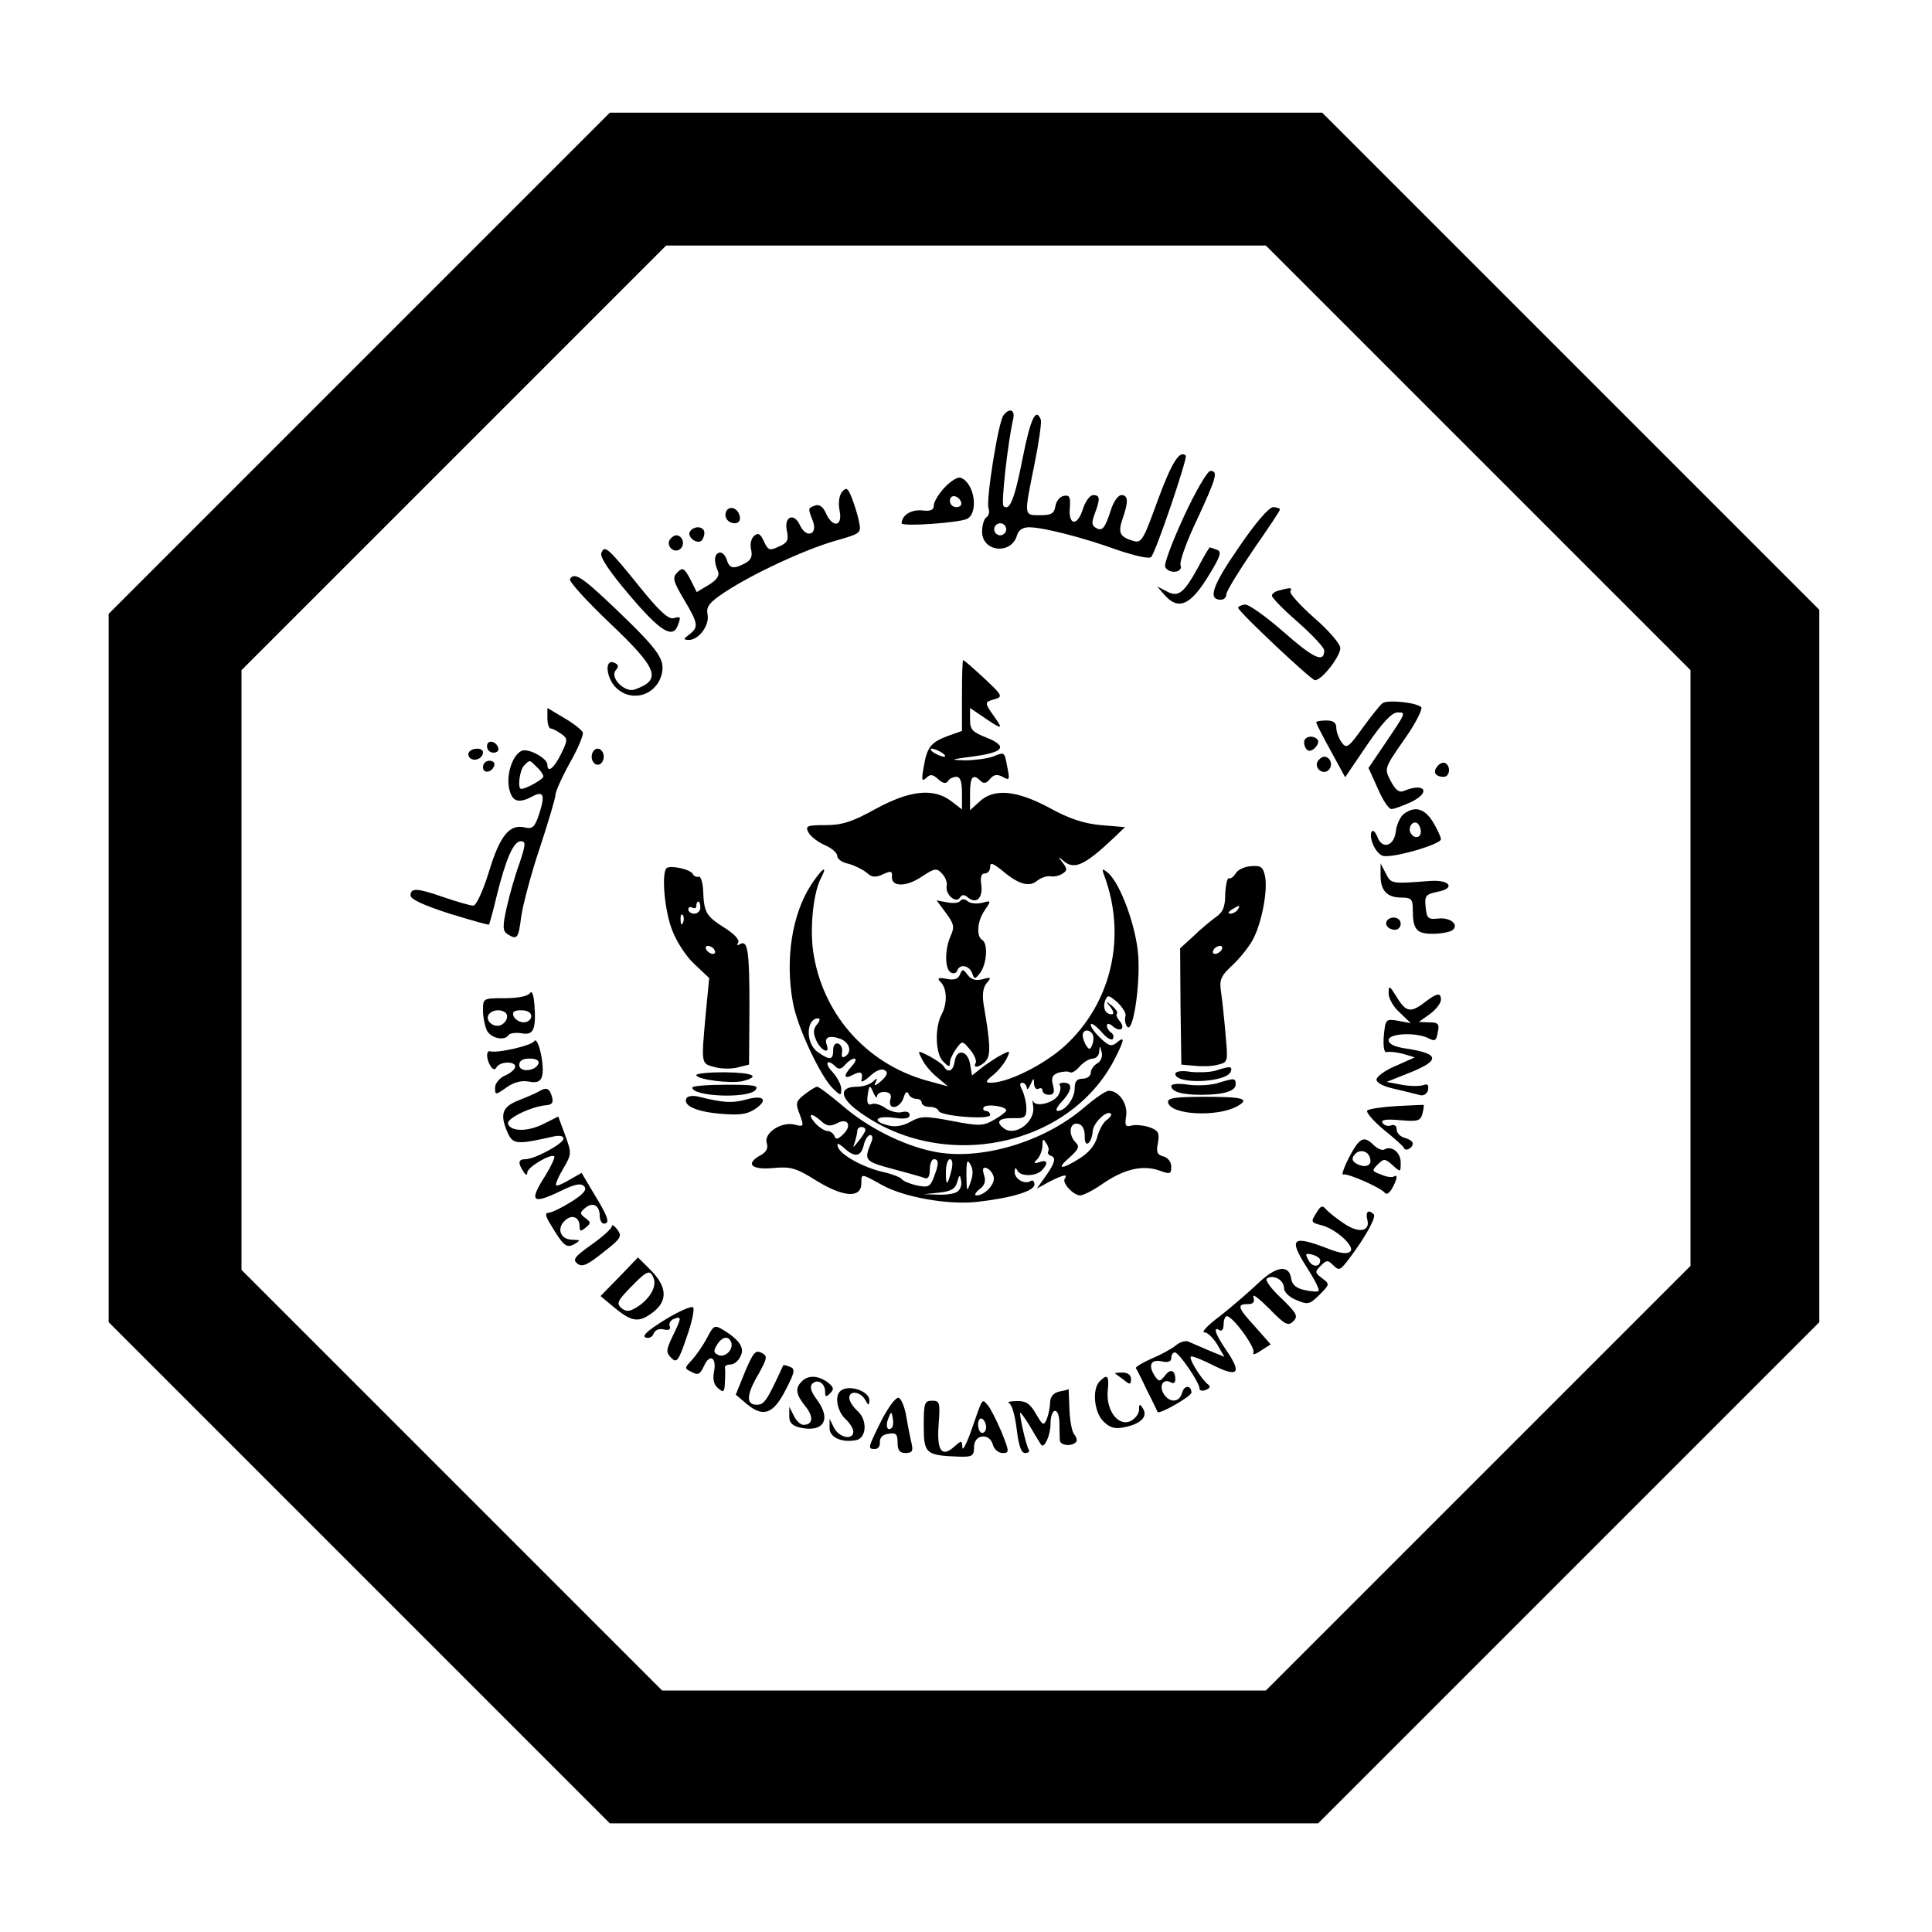 <?xml version="1.0" standalone="no"?>
<!DOCTYPE svg PUBLIC "-//W3C//DTD SVG 20010904//EN"
 "http://www.w3.org/TR/2001/REC-SVG-20010904/DTD/svg10.dtd">
<svg version="1.0" xmlns="http://www.w3.org/2000/svg"
 width="480pt" height="480pt" viewBox="0 0 480 480"
 preserveAspectRatio="xMidYMid meet">
<g transform="translate(0,480) scale(0.1,-0.1)"
fill="#000000" stroke="none">
<path d="M892 3897 l-622 -622 0 -880 0 -880 623 -623 622 -622 880 0 880 0
623 623 622 622 0 885 0 885 -618 618 -617 617 -885 0 -885 0 -623 -623z
m2780 -234 l528 -528 0 -740 0 -740 -527 -527 -528 -528 -750 0 -750 0 -523
523 -522 522 0 745 0 745 527 527 528 528 745 0 745 0 527 -527z"/>
<path d="M2493 3768 c-13 -17 -44 -213 -37 -231 3 -8 1 -18 -5 -22 -6 -3 -11
-20 -11 -36 0 -51 74 -58 87 -8 4 12 14 19 30 19 34 0 133 -25 221 -57 42 -14
77 -22 82 -17 12 13 91 246 86 252 -15 15 -35 -17 -70 -112 -35 -97 -40 -106
-60 -100 -34 10 -39 20 -27 55 15 43 14 59 -3 59 -8 0 -20 -17 -26 -37 -15
-47 -22 -54 -38 -44 -10 6 -10 14 -2 35 14 37 13 46 -4 46 -8 0 -20 -16 -26
-36 -14 -43 -36 -39 -32 5 2 26 -1 32 -15 29 -10 -2 -19 -13 -21 -26 -3 -18
-10 -22 -38 -22 -41 0 -40 -3 -14 126 11 54 18 104 16 111 -12 31 -25 6 -45
-94 -20 -103 -33 -135 -48 -120 -6 7 11 158 24 215 6 24 -9 30 -24 10z m7
-283 c0 -8 -7 -15 -15 -15 -8 0 -15 7 -15 15 0 8 7 15 15 15 8 0 15 -7 15 -15z"/>
<path d="M2941 3516 c-29 -63 -50 -119 -46 -125 10 -18 45 -14 38 5 -3 8 15
59 41 113 49 106 53 121 33 121 -7 0 -37 -51 -66 -114z"/>
<path d="M2347 3589 c-15 -16 -27 -36 -27 -45 0 -11 -8 -15 -30 -12 -27 2 -49
-12 -50 -32 0 -9 143 1 163 11 29 16 18 89 -16 102 -7 3 -25 -8 -40 -24z m41
-37 c2 -7 -3 -12 -12 -12 -9 0 -16 7 -16 16 0 17 22 14 28 -4z"/>
<path d="M2092 3578 c-7 -9 -10 -27 -6 -47 8 -39 -17 -44 -34 -6 -7 16 -17 23
-27 19 -18 -7 -18 -6 -6 -37 14 -35 -15 -46 -31 -13 -15 34 -41 23 -33 -13 5
-23 1 -30 -20 -39 -23 -11 -27 -9 -37 13 -9 19 -14 22 -24 14 -8 -7 -11 -21
-8 -34 4 -17 0 -26 -14 -34 -30 -16 -40 -14 -47 10 -4 11 -12 18 -18 16 -13
-4 -14 -22 -3 -47 4 -10 -3 -21 -23 -33 l-30 -18 -16 32 c-15 28 -19 30 -32
17 -13 -13 -11 -21 16 -67 36 -60 37 -69 14 -87 -16 -12 -16 -13 -2 -14 25 0
52 36 47 63 -4 20 4 30 43 56 72 47 197 105 273 127 66 19 66 19 60 49 -3 16
-12 43 -18 59 -10 24 -13 26 -24 14z"/>
<path d="M1805 3531 c-8 -15 3 -31 21 -31 9 0 14 7 12 17 -4 20 -24 28 -33 14z"/>
<path d="M3077 3439 c-65 -94 -77 -129 -44 -129 8 0 14 6 14 14 0 7 30 56 66
109 37 53 67 98 67 101 0 3 -8 6 -17 6 -11 -1 -44 -39 -86 -101z"/>
<path d="M1714 3479 c-7 -12 15 -31 28 -23 4 3 8 12 8 20 0 17 -26 19 -36 3z"/>
<path d="M1664 3459 c-10 -17 13 -36 27 -22 12 12 4 33 -11 33 -5 0 -12 -5
-16 -11z"/>
<path d="M1494 3426 c-4 -10 20 -46 71 -106 75 -88 106 -108 119 -74 8 22 8
23 -11 18 -13 -3 -38 21 -83 77 -80 99 -88 106 -96 85z"/>
<path d="M2977 3391 c-36 -65 -49 -76 -79 -60 l-23 12 19 -22 c34 -38 64 -24
107 46 31 50 35 62 23 67 -9 3 -17 6 -18 6 -2 0 -15 -22 -29 -49z"/>
<path d="M1416 3361 c-3 -5 41 -54 99 -109 120 -114 130 -141 62 -165 -24 -9
-63 29 -47 48 8 9 7 14 -5 19 -24 9 -19 -40 7 -64 39 -36 99 -17 112 35 9 36
-7 59 -110 158 -88 84 -107 97 -118 78z"/>
<path d="M3178 3333 c-10 -2 -18 -8 -18 -13 0 -5 29 -35 65 -66 36 -32 65 -63
65 -70 0 -32 -26 -20 -101 46 -46 40 -88 70 -97 68 -10 -2 -16 -5 -16 -8 3
-12 182 -180 191 -180 17 0 63 59 63 80 0 10 -29 44 -65 75 -36 32 -62 61 -59
66 5 9 1 10 -28 2z"/>
<path d="M2390 3072 l0 -88 -34 -12 c-43 -16 -53 -28 -61 -77 -6 -33 -5 -38 6
-28 10 10 16 10 30 -3 11 -10 19 -12 24 -5 3 6 13 11 21 11 10 0 14 -12 14
-41 l0 -40 -26 20 c-44 34 -103 28 -189 -19 -58 -32 -83 -40 -124 -40 -47 0
-51 -2 -42 -19 6 -10 24 -24 41 -31 16 -7 30 -19 30 -26 0 -8 12 -17 28 -20
15 -4 35 -14 45 -22 13 -12 22 -13 41 -4 20 9 23 8 22 -6 -2 -26 36 -26 74 0
32 21 37 22 50 8 8 -8 14 -22 12 -31 -4 -21 23 -45 33 -29 5 8 11 8 20 0 21
-17 37 -1 33 31 -3 20 0 29 9 29 7 0 13 7 13 16 0 12 6 10 30 -9 40 -34 67
-42 87 -25 9 7 23 12 32 11 9 -2 22 1 30 6 13 8 13 12 1 28 -12 15 -12 16 0 6
28 -26 54 -14 129 57 l26 25 -60 5 c-43 4 -79 16 -128 43 -82 44 -138 49 -174
15 l-23 -21 0 41 c0 42 7 51 26 32 8 -8 15 -6 23 4 10 12 18 13 32 6 17 -10
18 -7 12 22 -8 42 -6 40 -37 28 -15 -5 -46 -9 -69 -9 -38 1 -36 2 16 9 80 10
93 25 39 47 -36 14 -42 20 -42 45 l0 29 28 -19 c51 -35 56 -36 34 -5 -27 38
-27 39 0 46 20 6 18 10 -27 52 -27 25 -50 45 -52 45 -2 0 -3 -40 -3 -88z m-50
-142 c8 -5 11 -10 5 -10 -5 0 -17 5 -25 10 -8 5 -10 10 -5 10 6 0 17 -5 25
-10z"/>
<path d="M3435 3053 c-6 -4 -28 -32 -50 -62 -35 -49 -40 -52 -52 -35 -7 10
-13 26 -13 36 0 13 -8 18 -25 18 -14 0 -25 -2 -25 -5 0 -2 16 -34 36 -70 l36
-66 55 81 c37 54 61 80 75 80 22 0 22 1 -34 -82 l-38 -56 23 -51 c12 -28 27
-51 34 -51 7 0 28 8 48 17 51 24 36 50 -17 28 -12 -5 -21 2 -33 25 -16 31 -16
31 34 103 28 39 46 76 42 80 -12 12 -84 19 -96 10z"/>
<path d="M1360 3016 c0 -14 4 -26 8 -26 5 0 16 -6 26 -13 17 -12 17 -15 0 -50
-17 -35 -34 -49 -34 -27 0 16 -46 41 -63 35 -23 -9 -40 -59 -32 -94 7 -33 23
-38 57 -20 28 15 33 5 18 -42 -11 -34 -17 -39 -35 -35 -39 10 -63 -20 -90
-109 -15 -49 -32 -85 -39 -85 -7 0 -39 9 -71 20 -69 24 -85 25 -85 5 0 -9 32
-24 97 -45 53 -16 97 -29 98 -27 1 1 10 33 19 71 23 93 42 136 60 136 13 0 12
-8 -3 -54 -11 -29 -25 -79 -32 -110 -11 -49 -10 -59 2 -67 24 -15 27 -11 34
44 4 28 24 105 46 170 21 64 39 124 39 132 0 8 16 44 36 80 20 35 34 69 32 75
-2 6 -22 22 -46 36 l-42 25 0 -25z m-26 -122 c9 -8 16 -19 16 -23 0 -7 -43
-31 -55 -31 -10 0 -4 47 7 58 15 15 13 15 32 -4z"/>
<path d="M3240 2956 c0 -8 4 -17 9 -20 11 -7 33 18 24 27 -12 12 -33 7 -33 -7z"/>
<path d="M1210 2946 c0 -9 7 -16 16 -16 9 0 14 5 12 12 -6 18 -28 21 -28 4z"/>
<path d="M1165 2931 c-3 -5 -1 -12 5 -16 12 -7 30 2 30 16 0 12 -27 12 -35 0z"/>
<path d="M1470 2920 c0 -11 7 -20 15 -20 8 0 15 9 15 20 0 11 -7 20 -15 20 -8
0 -15 -9 -15 -20z"/>
<path d="M3274 2909 c-10 -17 13 -36 27 -22 12 12 4 33 -11 33 -5 0 -12 -5
-16 -11z"/>
<path d="M1200 2894 c0 -17 22 -14 28 4 2 7 -3 12 -12 12 -9 0 -16 -7 -16 -16z"/>
<path d="M3571 2896 c-12 -14 -5 -26 16 -26 15 0 18 26 4 34 -5 3 -14 0 -20
-8z"/>
<path d="M3488 2778 c-9 -7 -18 -26 -20 -43 -4 -37 -34 -47 -46 -14 -5 12 -11
18 -14 13 -8 -14 9 -54 27 -60 20 -8 145 28 145 41 0 5 -9 25 -20 43 -21 34
-45 40 -72 20z m42 -44 c0 -16 -16 -19 -25 -4 -8 13 4 32 16 25 5 -4 9 -13 9
-21z"/>
<path d="M1656 2643 c-13 -13 -5 -106 14 -154 11 -29 35 -66 56 -85 l36 -34
-8 -82 c-12 -133 -13 -130 21 -139 17 -5 43 -5 58 -1 l28 7 1 142 c0 141 -4
169 -24 157 -7 -4 -8 -2 -4 4 4 7 -10 22 -34 37 -46 29 -51 38 -53 92 -1 21
-6 36 -11 35 -5 -2 -12 1 -15 7 -7 12 -57 22 -65 14z m84 -98 c0 -8 -7 -15
-15 -15 -8 0 -15 5 -15 11 0 5 5 7 10 4 6 -3 10 -1 10 4 0 6 2 11 5 11 3 0 5
-7 5 -15z m-43 -37 c-3 -8 -6 -5 -6 6 -1 11 2 17 5 13 3 -3 4 -12 1 -19z m78
-68 c3 -5 2 -10 -4 -10 -5 0 -13 5 -16 10 -3 6 -2 10 4 10 5 0 13 -4 16 -10z"/>
<path d="M3070 2630 c-5 -8 -12 -14 -17 -12 -4 1 -8 -17 -9 -40 0 -32 -6 -45
-24 -57 -12 -9 -38 -30 -55 -47 l-33 -30 1 -145 2 -144 34 -3 c19 -2 45 -1 58
3 24 6 24 8 18 73 -3 37 -8 84 -11 105 -5 33 -2 41 29 70 19 18 42 47 51 65
21 41 36 119 29 155 -5 23 -10 27 -35 25 -16 -1 -33 -9 -38 -18z m5 -90 c-3
-5 -12 -10 -18 -10 -7 0 -6 4 3 10 19 12 23 12 15 0z m-40 -100 c-3 -5 -11
-10 -16 -10 -6 0 -7 5 -4 10 3 6 11 10 16 10 6 0 7 -4 4 -10z"/>
<path d="M3430 2625 c0 -38 16 -55 52 -55 24 0 28 -4 28 -29 0 -50 9 -61 49
-61 20 0 41 4 48 8 20 13 -2 33 -33 30 -26 -3 -29 0 -32 28 -3 28 0 32 28 38
49 9 32 32 -21 27 -92 -7 -93 -7 -106 19 l-13 25 0 -30z"/>
<path d="M2016 2603 c-48 -73 -66 -186 -46 -294 11 -62 70 -186 100 -214 19
-18 20 -18 20 0 0 10 -10 29 -22 42 -21 22 -13 34 8 13 8 -8 15 -6 24 5 7 8
17 15 23 15 5 0 3 -8 -6 -18 -23 -25 -21 -35 3 -22 19 10 25 6 20 -15 -1 -5 9
0 22 12 14 13 28 19 36 14 9 -5 7 -12 -9 -27 -14 -12 -19 -13 -14 -4 6 12 5
13 -6 3 -7 -7 -25 -13 -40 -13 -45 0 -43 -27 4 -61 209 -154 525 -89 637 131
24 47 25 57 5 40 -13 -11 -20 -9 -40 10 -14 13 -25 28 -25 34 0 6 11 -1 25
-16 13 -16 26 -24 30 -19 3 5 1 12 -5 16 -5 3 -10 11 -10 17 0 6 6 6 15 -2 19
-16 32 -5 17 13 -7 8 -10 16 -7 19 3 3 -3 11 -12 19 -16 13 -17 12 -4 -3 8
-11 9 -18 3 -18 -16 0 -23 16 -16 35 6 14 9 13 31 -6 13 -13 22 -28 19 -34 -2
-7 -1 -18 4 -25 14 -22 33 98 28 175 -5 73 -45 182 -76 207 -13 11 -15 10 -9
-6 57 -152 19 -318 -98 -425 -52 -47 -141 -91 -183 -91 -14 0 -14 3 4 18 12 9
27 27 34 40 11 22 10 23 -12 11 -13 -6 -34 -21 -48 -31 l-25 -20 -5 29 c-6 34
-34 38 -38 6 -4 -24 -16 -30 -27 -13 -3 6 -20 17 -36 26 -30 15 -30 15 -18 -8
6 -13 23 -33 38 -45 l26 -22 -55 15 c-150 43 -258 167 -280 322 -8 60 1 146
20 181 18 35 2 23 -24 -16z m14 -348 c-10 -12 -10 -21 -2 -40 12 -26 35 -36
26 -11 -7 19 6 25 34 15 23 -9 30 -33 11 -44 -6 -4 -9 0 -7 10 2 10 -3 20 -9
22 -8 3 -13 -4 -13 -16 0 -25 -8 -26 -38 -5 -31 21 -30 84 1 84 5 0 4 -7 -3
-15z m684 -24 c4 -5 3 -17 0 -26 -5 -13 -8 -14 -15 -3 -5 7 -9 19 -9 26 0 14
16 16 24 3z m12 -73 c-9 -5 -16 -16 -16 -23 0 -8 -9 -15 -20 -15 -15 0 -20 -7
-20 -24 0 -25 -23 -56 -42 -56 -7 0 -2 10 10 23 26 28 28 47 5 47 -9 0 -13 -3
-10 -6 3 -4 2 -14 -3 -24 -11 -20 -57 -32 -63 -16 -2 6 -2 0 0 -14 5 -37 -44
-74 -72 -54 -23 17 -14 27 25 26 26 -1 30 3 30 24 0 14 -5 34 -10 45 -7 13 -7
19 0 19 5 0 10 -6 11 -12 0 -7 4 -4 9 7 8 18 9 18 9 2 1 -10 6 -15 11 -12 6 3
10 1 10 -4 0 -6 7 -11 16 -11 12 0 15 6 10 24 -5 19 -1 26 14 31 11 3 24 4 28
1 5 -3 16 4 25 15 9 10 24 19 32 19 8 0 16 8 16 18 1 15 2 14 6 -2 3 -11 -2
-23 -11 -28z m-547 -81 c1 6 9 11 20 10 12 -1 17 -7 13 -19 -7 -27 24 -23 33
5 4 13 8 17 12 10 2 -7 11 -13 19 -13 8 0 14 -4 14 -10 0 -5 9 -10 19 -10 11
0 21 -4 23 -10 4 -13 128 -23 128 -10 0 5 -5 10 -11 10 -5 0 -8 4 -5 9 6 9 56
3 56 -8 0 -3 -14 -14 -30 -23 -28 -16 -37 -16 -105 -3 -67 13 -78 12 -103 -2
-18 -10 -38 -14 -55 -9 -42 10 -32 25 13 19 28 -4 40 -2 40 7 0 7 -8 10 -19 7
-11 -3 -29 2 -41 10 -11 8 -27 13 -34 10 -9 -4 -12 2 -11 16 4 32 6 34 15 12
5 -11 9 -15 9 -8z"/>
<path d="M2386 2562 c-3 -5 -17 -7 -32 -4 l-27 5 23 -31 c20 -27 22 -35 12
-57 -15 -33 -15 -82 0 -91 6 -4 14 -2 16 4 6 18 29 14 37 -5 6 -17 7 -17 21 1
16 23 19 72 4 81 -15 9 -12 48 7 74 16 24 16 24 -7 18 -13 -3 -29 -2 -36 4 -7
6 -15 6 -18 1z"/>
<path d="M3447 2514 c-9 -10 2 -24 19 -24 8 0 14 7 14 15 0 15 -21 21 -33 9z"/>
<path d="M2385 2379 c-4 -11 -14 -15 -33 -11 -22 4 -25 2 -14 -9 15 -16 16
-53 1 -80 -17 -33 -15 -97 4 -116 14 -14 17 -15 17 -3 0 8 8 24 16 35 15 20
15 20 35 -4 10 -12 16 -27 13 -32 -9 -15 13 -10 26 6 12 14 10 46 -6 138 -4
25 -2 43 7 54 13 15 11 16 -10 10 -17 -4 -28 -1 -37 11 -11 15 -13 15 -19 1z"/>
<path d="M3450 2332 c0 -13 12 -34 28 -48 l27 -26 -32 6 c-30 5 -31 4 -35 -38
-2 -26 1 -42 7 -40 6 2 24 0 40 -4 l30 -9 -47 -21 c-27 -11 -48 -27 -48 -34 0
-9 19 -18 48 -24 26 -6 53 -13 61 -15 8 -2 17 4 19 13 2 13 -1 16 -12 12 -9
-3 -33 -3 -54 1 l-37 7 50 20 c85 33 84 50 -2 63 -28 4 -43 11 -43 21 0 17 70
20 100 4 15 -8 19 -5 22 15 5 21 1 25 -21 25 l-26 1 28 20 c15 11 27 27 27 35
0 19 -10 17 -40 -6 -35 -27 -47 -25 -70 13 -18 29 -20 30 -20 9z"/>
<path d="M1317 2333 c-5 -8 -30 -13 -63 -13 -54 0 -54 0 -54 -31 0 -17 5 -39
10 -50 11 -19 44 -26 54 -10 3 4 17 6 31 4 30 -6 37 8 33 68 -2 27 -6 39 -11
32z m-57 -58 c0 -9 -7 -18 -16 -22 -18 -7 -39 11 -30 26 11 17 46 13 46 -4z
m60 0 c0 -8 -9 -15 -19 -15 -10 0 -21 7 -25 15 -4 11 1 15 19 15 16 0 25 -6
25 -15z"/>
<path d="M1327 2213 c-7 -11 -91 -30 -109 -25 -11 3 -10 -20 1 -37 6 -9 11
-10 15 -2 9 14 46 15 46 1 0 -6 -11 -16 -25 -22 -14 -6 -25 -20 -25 -30 0 -19
1 -19 28 0 18 13 37 18 55 15 19 -4 29 -1 33 11 9 23 -9 105 -19 89z m11 -55
c-7 -20 -48 -23 -48 -4 0 11 9 16 26 16 16 0 24 -5 22 -12z"/>
<path d="M3020 2140 c-14 -4 -42 -5 -62 -3 -23 4 -38 1 -38 -5 0 -27 128 -22
138 6 4 13 -1 14 -38 2z"/>
<path d="M1730 2129 c0 -11 86 -22 115 -15 46 12 26 21 -45 22 -39 0 -70 -3
-70 -7z"/>
<path d="M3025 2109 c-16 -5 -49 -7 -72 -4 -25 4 -43 2 -43 -3 0 -14 26 -22
73 -22 57 0 87 9 87 26 0 16 -3 16 -45 3z"/>
<path d="M1720 2098 c0 -22 134 -28 156 -7 11 12 0 14 -71 14 -47 0 -85 -3
-85 -7z"/>
<path d="M1340 2089 c-8 -5 -32 -15 -52 -23 -41 -16 -47 -35 -26 -82 13 -27
23 -28 111 -8 17 4 27 2 27 -5 0 -12 -71 -51 -95 -51 -17 0 -19 -9 -5 -30 6
-10 10 -11 10 -3 0 13 59 48 67 40 2 -3 -7 -23 -21 -46 -43 -67 -35 -75 39
-39 33 16 48 19 56 11 8 -8 0 -19 -32 -39 -24 -15 -49 -27 -56 -27 -9 0 -8 -8
3 -26 34 -57 41 -63 61 -52 16 10 16 10 -5 11 -29 0 -40 27 -19 47 17 17 37
10 37 -14 0 -13 3 -13 15 -3 14 11 13 14 -1 24 -14 11 -14 13 0 25 19 16 36 6
36 -20 0 -10 5 -19 10 -19 16 0 12 15 -23 72 l-32 54 -30 -17 c-16 -10 -31
-16 -33 -14 -3 2 5 21 17 41 21 36 22 38 5 84 l-17 46 -36 -18 c-39 -20 -82
-20 -89 0 -4 13 58 43 94 46 15 1 19 6 16 19 -6 23 -14 27 -32 16z"/>
<path d="M1999 2081 c-22 -17 -23 -22 -12 -50 11 -30 10 -31 -13 -25 -33 8
-77 -21 -69 -46 4 -13 -1 -22 -15 -30 -39 -21 -24 -37 30 -32 45 4 57 1 111
-33 66 -40 109 -42 109 -5 0 25 -1 25 51 -4 56 -31 165 -50 237 -42 87 10 142
27 142 43 0 8 -4 12 -9 9 -15 -10 -41 5 -40 23 0 10 2 11 6 4 6 -16 45 -17 61
-1 17 17 15 28 -5 21 -15 -5 -16 -3 -5 8 6 7 12 22 12 34 0 16 2 17 9 5 6 -8
8 -17 5 -21 -2 -4 1 -9 8 -11 13 -5 8 -20 -19 -57 l-17 -24 31 17 c36 18 47
20 38 7 -6 -11 22 -41 39 -41 7 0 33 13 57 30 53 36 98 46 139 32 27 -10 30
-9 30 9 0 12 -8 23 -20 26 -15 4 -18 11 -13 34 4 24 1 30 -20 38 -14 5 -34 7
-44 5 -17 -5 -19 -1 -15 24 4 30 -18 62 -43 62 -8 0 -35 -19 -62 -42 -100 -86
-259 -133 -374 -109 -77 16 -164 60 -227 115 -30 25 -57 46 -62 46 -4 0 -18
-9 -31 -19z m750 -64 c-9 -7 -19 -26 -23 -42 -5 -19 -20 -38 -42 -52 -47 -30
-62 -29 -27 1 22 20 26 27 16 37 -20 20 -16 51 5 47 11 -2 17 -13 17 -31 -1
-31 17 -20 20 13 1 20 35 53 45 43 3 -2 -2 -10 -11 -16z m-708 -3 c13 -12 22
-13 38 -5 27 15 39 -5 16 -27 -13 -13 -19 -14 -22 -4 -3 6 -10 12 -17 12 -7 0
-21 9 -31 20 -21 24 -9 27 16 4z m109 -21 c0 -5 -8 -17 -17 -28 -14 -18 -15
-18 -9 -2 3 10 6 23 6 28 0 5 5 9 10 9 6 0 10 -3 10 -7z m15 -30 c-19 -46 -18
-48 52 -67 37 -10 74 -20 81 -23 8 -3 12 5 12 21 0 14 5 26 10 26 13 0 13 -12
0 -45 -9 -24 -14 -26 -43 -20 -17 4 -34 11 -37 16 -3 4 -23 12 -45 17 -50 11
-107 43 -113 62 -4 11 0 11 15 -2 27 -25 42 -22 49 7 3 14 11 25 16 25 6 0 7
-8 3 -17z m199 -70 c-10 -40 -14 -41 -14 -5 0 18 5 32 10 32 6 0 8 -11 4 -27z
m47 -31 c-9 -25 -9 -24 -10 18 0 36 2 41 10 27 7 -12 7 -27 0 -45z m58 13 c3
-18 -23 -45 -43 -45 -6 0 -3 7 7 15 13 9 17 20 12 35 -5 16 -3 21 6 18 8 -3
16 -13 18 -23z m-91 -36 c-7 -5 -29 -8 -48 -7 l-35 1 39 4 c29 3 40 10 44 26
6 20 7 20 10 3 2 -10 -2 -22 -10 -27z"/>
<path d="M1706 2072 c-11 -18 23 -34 83 -39 47 -4 66 -2 86 11 35 23 23 37
-22 24 -34 -9 -55 -8 -116 7 -14 4 -28 2 -31 -3z"/>
<path d="M2902 2061 c6 -31 120 -37 171 -10 34 19 16 24 -78 24 -77 0 -95 -3
-93 -14z"/>
<path d="M3470 2052 c-36 -2 -69 -7 -73 -11 -4 -4 14 -25 40 -47 26 -21 50
-42 51 -46 4 -10 22 0 22 11 0 5 -9 11 -20 14 -11 3 -20 12 -20 21 0 9 -6 13
-14 10 -8 -3 -17 0 -21 6 -5 8 8 10 43 7 44 -4 51 -2 56 16 3 12 4 21 3 22 -1
0 -31 -1 -67 -3z"/>
<path d="M3372 1958 c-17 -22 -43 -78 -35 -76 11 4 96 -34 104 -46 4 -5 12 1
18 12 13 24 14 35 4 29 -5 -3 -19 -1 -32 5 -23 8 -23 10 -8 25 15 15 18 15 37
-2 20 -18 20 -18 20 7 0 25 -23 43 -41 32 -5 -3 -16 2 -25 10 -19 19 -28 20
-42 4z m31 -33 c7 -18 -6 -27 -27 -19 -17 7 -20 16 -9 27 11 12 31 8 36 -8z"/>
<path d="M3272 1789 c-16 -25 -16 -26 11 -33 36 -9 84 -53 72 -65 -8 -8 -27
-5 -64 10 -80 30 -89 21 -46 -47 20 -31 34 -58 31 -61 -2 -3 -18 -2 -35 2 -20
4 -31 13 -33 28 -5 36 -37 32 -82 -11 -22 -21 -65 -58 -94 -81 -30 -22 -48
-41 -40 -41 8 0 22 -14 32 -30 l18 -31 -39 16 c-21 9 -44 19 -51 22 -7 3 -20
-1 -30 -9 -9 -8 -36 -23 -60 -33 -23 -10 -41 -21 -40 -24 2 -3 15 -28 28 -56
14 -27 25 -51 26 -53 4 -7 84 39 84 48 0 19 -18 19 -23 0 -7 -26 -33 -26 -47
-1 -11 21 2 37 20 26 6 -3 10 0 10 8 0 23 -12 28 -26 9 -12 -15 -15 -15 -24
-2 -18 27 -12 43 15 38 17 -4 25 -1 25 8 0 8 4 14 9 14 10 0 61 -75 61 -89 0
-6 7 -8 16 -4 9 3 12 9 7 12 -18 13 -54 71 -43 71 6 0 28 -9 50 -20 67 -34 77
-23 35 38 -26 38 -32 58 -15 47 6 -3 10 3 10 14 0 12 4 21 8 21 15 0 73 -80
66 -91 -3 -6 5 -4 18 5 l25 16 -38 43 c-44 48 -47 57 -19 57 14 0 18 5 14 18
-3 9 14 -4 39 -29 40 -41 47 -44 60 -32 13 13 9 20 -30 58 -26 24 -41 45 -35
49 16 10 42 -4 42 -24 0 -10 13 -23 31 -30 28 -12 33 -11 57 13 26 26 26 27 7
41 -18 14 -19 16 -4 31 15 15 18 15 32 1 14 -14 17 -12 39 17 41 54 68 104 61
110 -13 13 -21 7 -16 -13 8 -30 -22 -35 -59 -9 -18 12 -38 28 -44 35 -8 10
-13 8 -22 -7z m8 -120 c0 -18 -20 -18 -29 0 -9 16 -8 18 9 14 11 -3 20 -9 20
-14z"/>
<path d="M1520 1753 c0 -5 -23 -26 -50 -45 -42 -30 -48 -37 -36 -47 12 -10 24
-5 64 27 45 35 48 40 36 57 -8 10 -14 14 -14 8z"/>
<path d="M1539 1628 l-47 -48 36 -30 c43 -35 60 -37 96 -9 35 28 33 62 -6 102
l-33 33 -46 -48z m85 -4 c8 -20 -9 -50 -39 -70 -21 -13 -28 -14 -41 -4 -13 12
-10 18 23 52 41 42 48 45 57 22z"/>
<path d="M1652 1521 c-42 -26 -58 -40 -48 -44 8 -3 17 1 20 10 4 9 14 13 25
10 13 -3 18 0 15 8 -3 7 2 15 10 18 20 8 20 4 -3 -43 -16 -34 -17 -40 -3 -54
13 -13 18 -8 38 52 13 36 20 70 16 74 -4 4 -36 -10 -70 -31z"/>
<path d="M1756 1475 c-10 -19 -27 -43 -37 -54 -19 -20 -19 -21 0 -30 15 -8 20
-6 30 15 14 32 32 22 25 -14 -4 -19 0 -33 10 -41 14 -12 16 -10 17 15 1 16 1
32 0 37 0 4 6 7 14 7 8 0 19 8 24 19 12 21 0 40 -39 65 -25 15 -26 15 -44 -19z
m61 -11 c5 -17 -15 -37 -31 -31 -14 6 -14 10 -4 27 13 20 29 22 35 4z"/>
<path d="M1851 1392 l-23 -57 27 -23 c41 -34 66 -26 97 35 23 44 24 52 11 57
-9 4 -16 5 -17 4 -41 -89 -47 -98 -66 -98 -27 0 -26 25 5 77 22 40 22 44 7 52
-15 8 -21 0 -41 -47z"/>
<path d="M2771 1387 c2 -1 12 -9 22 -16 14 -12 17 -11 17 3 0 10 -8 16 -22 16
-12 0 -19 -1 -17 -3z"/>
<path d="M1992 1368 c-17 -17 -15 -32 9 -62 21 -26 19 -46 -5 -46 -7 0 -18 10
-24 23 l-11 22 0 -22 c-1 -16 6 -24 23 -29 61 -15 83 18 46 68 -15 20 -19 33
-12 40 13 13 32 2 32 -20 0 -13 2 -14 13 -3 10 10 8 15 -7 27 -24 17 -48 18
-64 2z"/>
<path d="M2732 1368 c-19 -19 -14 -76 9 -99 16 -16 28 -20 52 -15 41 8 59 26
47 46 -8 13 -10 13 -10 -2 0 -10 -9 -22 -20 -28 -30 -16 -62 24 -58 73 4 39 0
45 -20 25z"/>
<path d="M2087 1343 c-14 -13 -6 -50 13 -68 11 -10 20 -24 20 -32 0 -22 -36
-15 -48 10 l-11 22 0 -22 c-1 -24 30 -38 66 -31 26 5 29 50 3 73 -11 10 -20
24 -20 32 0 19 27 16 39 -4 9 -16 10 -16 11 -2 0 24 -55 41 -73 22z"/>
<path d="M2633 1343 c-15 -3 -23 -12 -24 -26 0 -12 -4 -31 -8 -42 -8 -18 -10
-17 -27 12 -15 26 -25 33 -49 32 -16 0 -25 -3 -18 -5 7 -3 15 -32 19 -65 5
-41 11 -59 21 -59 8 0 12 4 9 8 -7 11 -25 92 -21 92 2 0 14 -17 26 -37 12 -21
24 -40 26 -43 8 -9 23 25 23 52 0 40 20 45 22 6 0 -18 1 -39 1 -45 -1 -14 29
-18 40 -6 4 3 2 12 -4 19 -6 7 -11 35 -12 63 -1 28 -2 50 -2 50 0 -1 -10 -4
-22 -6z"/>
<path d="M2190 1271 c-34 -69 -35 -71 -16 -71 8 0 13 8 12 17 0 12 7 19 22 21
18 3 22 -1 22 -22 0 -19 5 -26 20 -26 16 0 19 5 15 23 -3 12 -9 42 -13 66 -4
25 -13 46 -19 48 -7 3 -26 -23 -43 -56z m26 -18 c-11 -11 -17 4 -9 23 7 18 8
18 11 1 2 -10 1 -21 -2 -24z"/>
<path d="M2295 1258 c0 -70 5 -74 88 -77 33 -1 37 2 37 24 0 32 39 36 47 5 3
-11 14 -20 24 -20 17 0 17 3 -3 53 -12 28 -27 58 -34 66 -15 16 -11 23 -43
-69 -11 -30 -20 -46 -20 -36 -1 18 -2 18 -20 2 -31 -28 -44 -11 -39 55 4 54 3
59 -16 59 -19 0 -21 -6 -21 -62z m155 -4 c0 -8 -4 -14 -10 -14 -5 0 -10 9 -10
21 0 11 5 17 10 14 6 -3 10 -13 10 -21z"/>
</g>
</svg>
